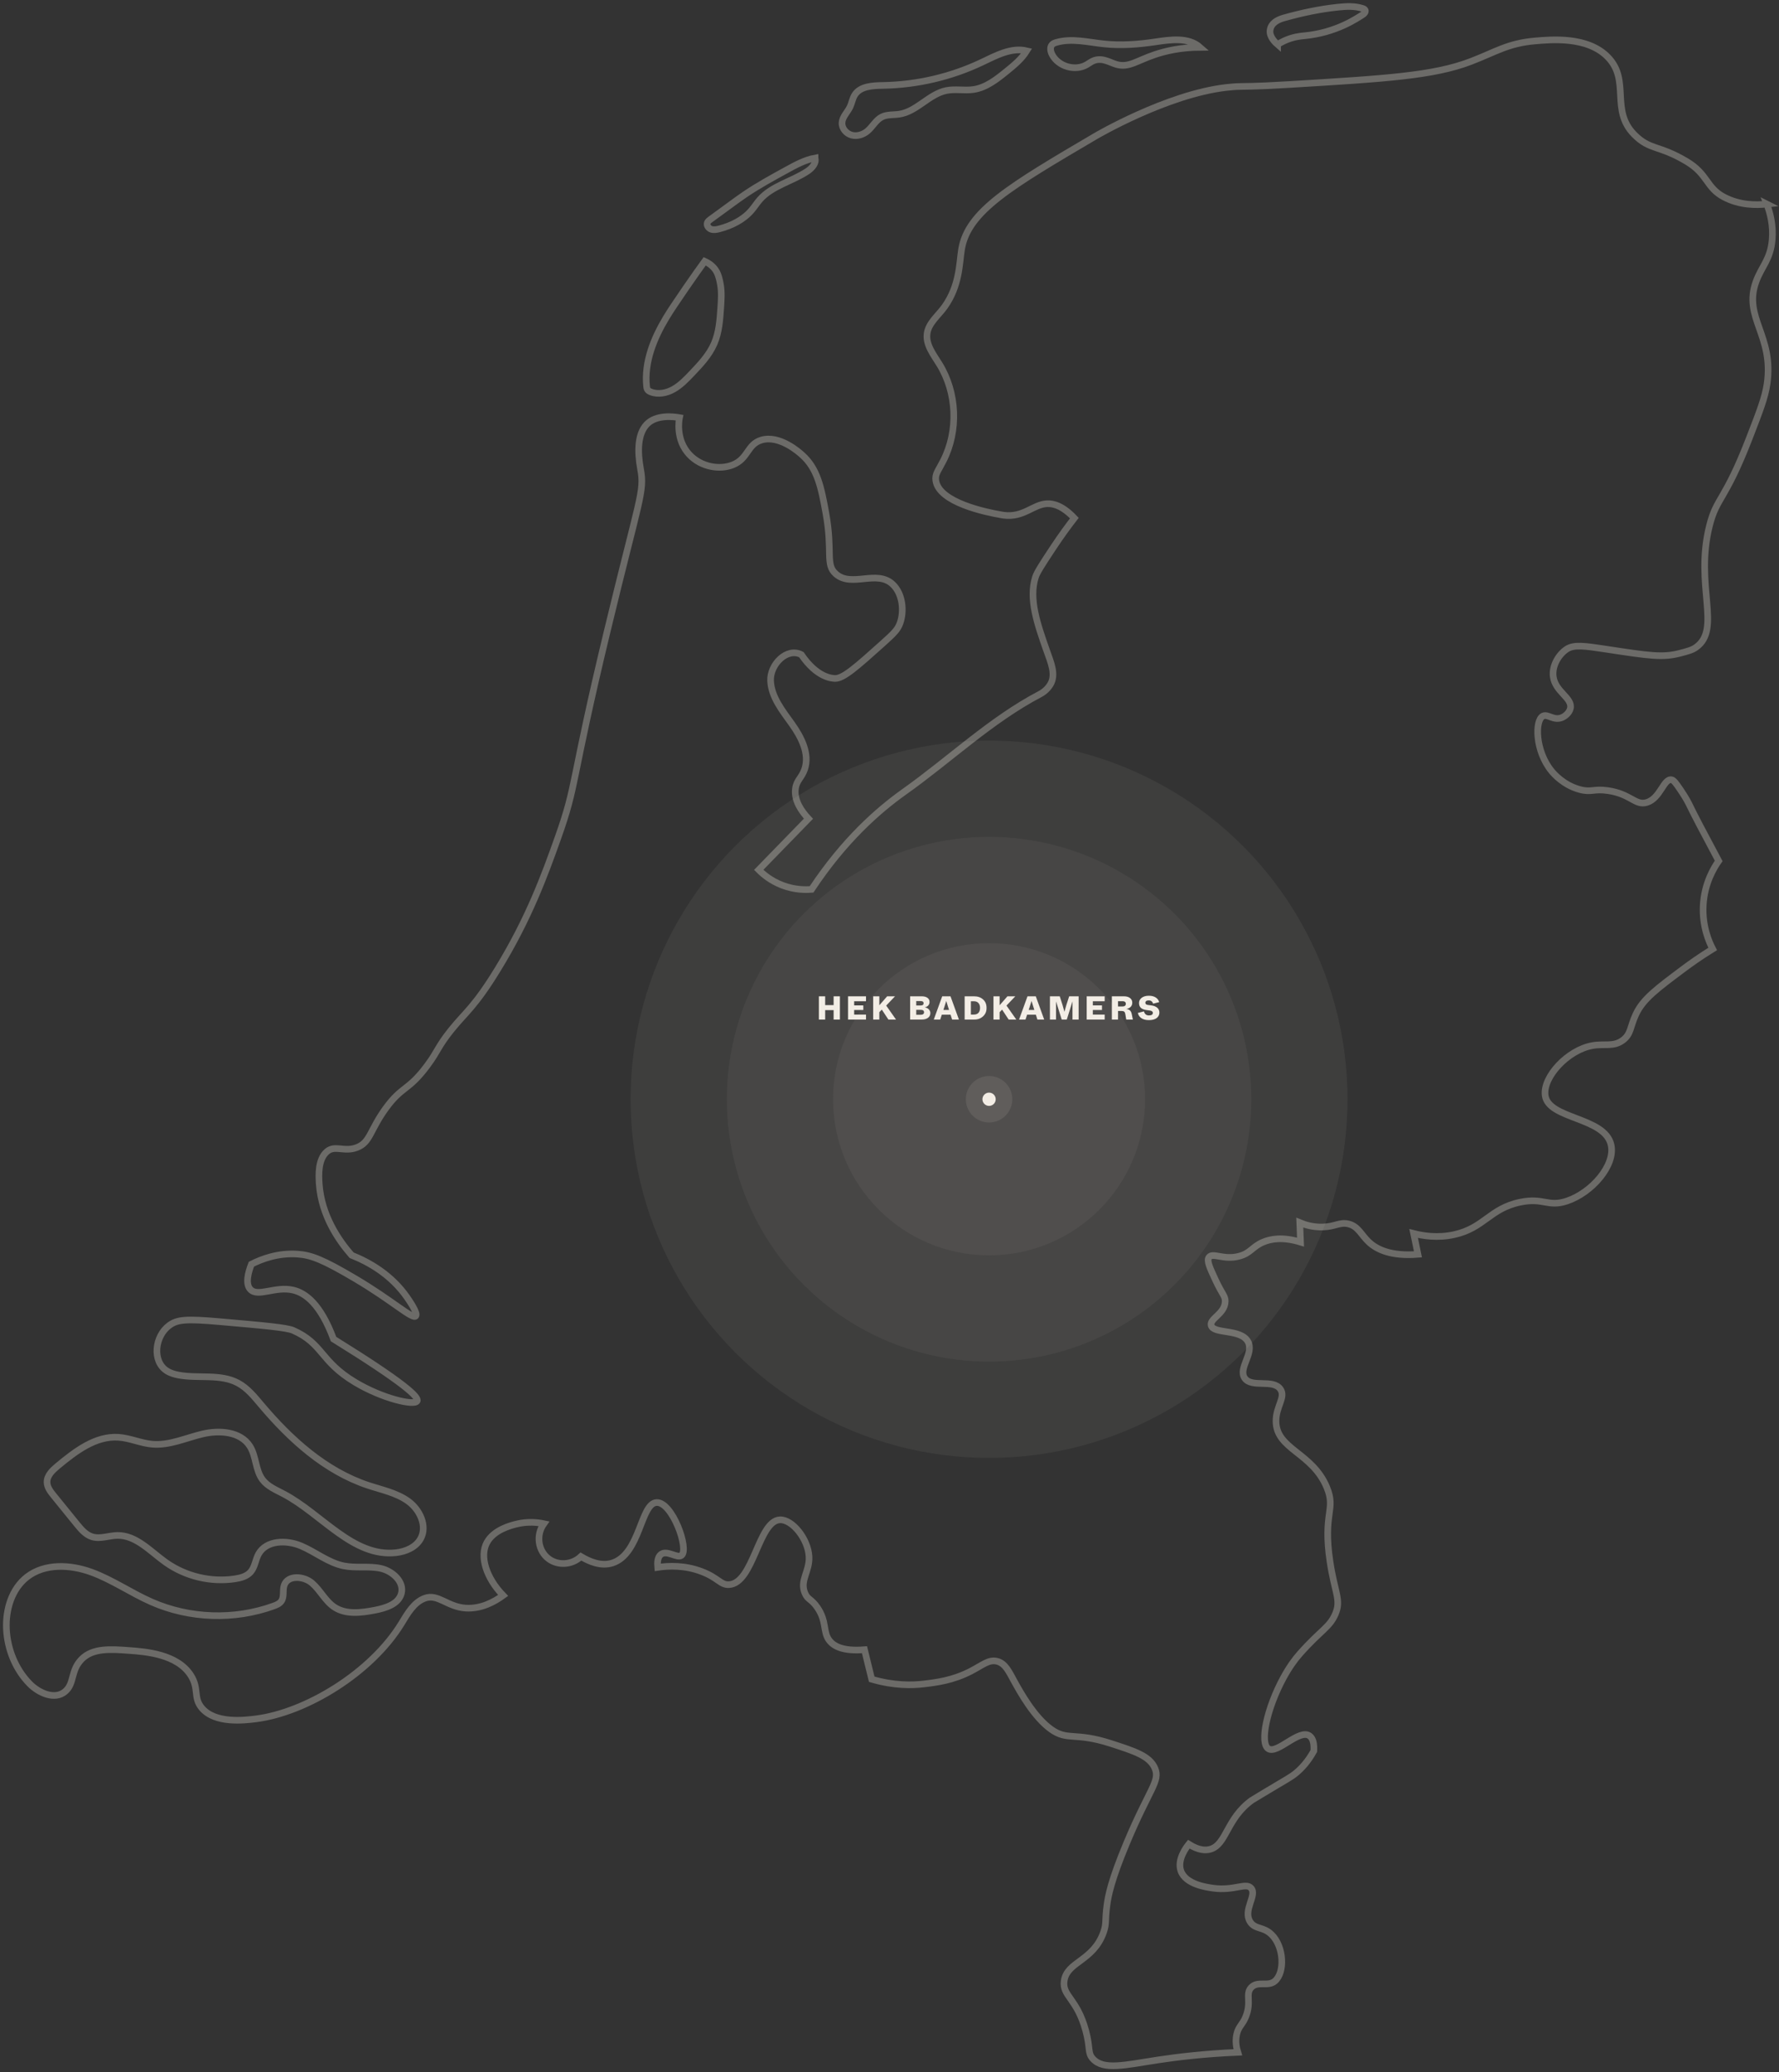 <?xml version="1.0" encoding="UTF-8"?>
<svg xmlns="http://www.w3.org/2000/svg" width="536" height="624" viewBox="0 0 536 624" fill="none">
  <rect x="0" y="0" width="536" height="624" fill="#333333" stroke="none"/>
  <g clip-path="url(#clip0_2007_1126)">
    <g opacity="0.3">
      <path d="M532.34 61.453C529.057 61.804 524.146 61.83 519.404 59.332C514.063 56.522 514.597 52.475 508.241 48.663C499.721 43.549 497.181 45.345 492.4 40.531C485.066 33.14 491.306 24.292 484.467 17.227C478.371 10.917 467.559 11.879 462.322 12.348C454.285 13.063 450.611 15.653 443.108 18.528C431.879 22.822 417.472 23.694 388.658 25.437C376.543 26.166 375.006 25.945 372.479 26.075C372.479 26.075 371.007 26.166 369.509 26.335C351.506 28.391 330.104 40.973 330.104 40.973C304.428 56.066 291.571 63.626 289.709 75.102C289.018 79.33 289.174 85.94 284.602 92.368C282.726 95.009 279.808 97.182 279.34 100.383C278.845 103.753 281.241 106.758 283.026 109.647C288.354 118.273 288.823 129.684 284.224 138.727C282.557 142.006 281.671 142.748 281.958 144.726C282.948 151.335 297.082 154.224 301.432 154.979C301.914 155.07 302.162 155.109 302.422 155.148C308.415 155.902 311.267 151.882 315.449 151.674C317.325 151.583 320.112 152.233 323.695 156.007C322.053 158.127 319.748 161.224 317.181 165.114C314.016 169.916 312.44 172.323 311.971 173.793C309.9 180.377 312.544 187.897 315.332 195.847C316.582 199.399 318.276 203.108 316.439 206.139C315.384 207.87 313.834 208.755 313.3 209.028C298.449 216.835 286.139 228.714 272.462 238.408C264.633 243.963 254.368 252.941 244.52 267.8C242.761 267.943 239.479 267.995 235.714 266.564C232.171 265.211 229.826 263.155 228.601 261.919C233.591 256.793 238.593 251.653 243.582 246.527C241.511 244.315 239.192 241.049 239.661 237.497C240.013 234.856 241.524 234.296 242.436 231.616C244.012 226.971 241.433 221.987 238.593 217.993C235.74 213.998 232.392 209.9 232.171 204.994C231.962 200.089 237.095 194.859 241.446 197.122C246.148 204.058 250.707 204.279 251.619 204.292C254.107 204.318 258.093 200.805 265.948 193.753C269.492 190.578 270.482 189.524 271.159 187.676C272.488 184.033 271.98 178.815 268.983 175.966C264.216 171.412 256.569 177.033 251.828 172.817C248.571 169.929 250.968 166.233 248.819 154.445C247.425 146.781 246.317 141.095 241.628 136.945C240.898 136.294 234.867 130.829 229.357 132.521C225.084 133.835 225.488 138.103 220.786 139.976C216.891 141.538 211.315 140.679 207.759 136.945C203.473 132.443 204.594 126.367 204.724 125.755C203.109 125.469 197.729 124.727 194.837 127.798C192.127 130.66 191.997 135.878 193 141.278C194.264 148.018 192.674 149.748 182.931 190.148C171.676 236.82 174.073 235.506 168.054 252.408C164.094 263.507 159.418 276.414 150.013 291.78C143.005 303.243 140.282 304.753 136.009 310.061C131.867 315.214 132.049 316.372 128.741 320.835C122.97 328.603 121.172 326.885 116.144 333.846C111.363 340.482 111.572 344.034 107.455 345.556C103.652 346.975 100.916 344.672 98.493 346.766C95.823 349.069 95.979 353.675 96.187 356.59C96.878 366.049 102.01 373.479 105.931 377.955C111.246 380.063 117.916 383.849 122.644 390.654C123.295 391.591 126.031 395.533 125.249 396.288C124.22 397.303 118.267 391.656 107.012 385.007C97.269 379.256 93.778 377.916 89.648 377.629C83.773 377.226 78.862 379.087 75.749 380.661C74.772 383.185 73.86 386.555 75.423 388.247C77.69 390.706 82.953 387.193 88.346 388.468C91.967 389.327 96.552 392.567 100.499 403.21C122.11 416.599 126.266 420.71 125.679 421.855C124.924 423.351 115.336 421.205 107.012 416.221C96.383 409.859 97.399 404.615 88.346 400.608C86.391 399.749 79.696 399.15 66.305 397.979C55.844 397.055 53.343 397.342 50.947 399.137C46.661 402.325 45.749 409.859 50.23 412.76C51.311 413.463 52.575 413.827 53.838 414.061C59.804 415.167 66.383 413.58 71.724 416.455C74.537 417.965 76.596 420.528 78.654 422.961C87.434 433.383 97.959 442.947 110.907 447.253C115.037 448.62 119.453 449.491 122.983 452.029C126.513 454.566 128.832 459.536 126.721 463.335C125.289 465.912 122.24 467.213 119.296 467.538C106.348 468.956 96.995 455.919 85.467 449.843C83.187 448.633 80.66 447.618 79.097 445.549C76.908 442.647 77.221 438.484 75.267 435.439C72.453 431.054 66.161 430.586 61.094 431.77C56.027 432.954 51.051 435.322 45.866 434.867C42.414 434.567 39.157 433.019 35.706 432.785C28.814 432.316 22.744 436.974 17.416 441.385C15.853 442.686 14.147 444.261 14.173 446.29C14.186 447.826 15.202 449.14 16.166 450.324C18.497 453.187 20.816 456.062 23.148 458.925C24.425 460.486 25.805 462.138 27.733 462.737C30.169 463.505 32.775 462.386 35.328 462.334C41.02 462.229 45.293 467.148 49.93 470.44C55.923 474.694 63.595 476.516 70.851 475.397C72.57 475.137 74.368 474.642 75.514 473.341C76.83 471.845 76.947 469.659 77.911 467.928C80.217 463.765 86.313 463.635 90.69 465.482C95.08 467.33 98.91 470.57 103.586 471.507C107.221 472.235 111.025 471.481 114.646 472.248C118.267 473.016 121.915 476.334 120.899 479.899C120 483.035 116.235 484.206 113.031 484.83C108.914 485.624 104.329 486.248 100.812 483.971C98.024 482.163 96.552 478.884 94.038 476.711C91.524 474.525 86.704 474.2 85.623 477.336C85.089 478.884 85.701 480.784 84.763 482.124C84.216 482.905 83.291 483.282 82.392 483.607C70.603 487.862 57.173 487.419 45.697 482.384C39.509 479.678 33.895 475.709 27.538 473.393C21.181 471.077 13.521 470.7 8.168 474.824C3.517 478.416 1.641 484.726 1.941 490.594C2.254 496.645 4.663 502.617 8.884 506.95C11.711 509.851 16.544 511.959 19.631 509.331C22.523 506.872 21.194 503.085 24.594 499.611C27.955 496.176 33.4 496.579 38.923 496.983C43.873 497.347 53.382 498.037 57.486 504.464C60.052 508.485 58.176 511.1 60.742 514.223C64.768 519.115 73.704 517.996 77.052 517.58C92.084 515.693 111.806 503.827 120.99 488.799C122.813 485.806 124.702 482.462 127.985 481.252C131.945 479.795 134.759 483.854 140.295 484.219C145.037 484.518 149.023 482.267 151.589 480.406C146.457 475.098 144.437 468.618 146.704 464.467C148.788 460.655 153.803 459.367 155.497 458.938C159.079 458.027 162.153 458.443 163.86 458.807C161.398 462.242 162.127 466.966 165.267 469.347C168.093 471.481 172.275 471.272 175.037 468.696C177.538 470.192 181.081 471.728 184.481 470.648C192.961 467.954 192.961 452.666 197.833 452.432C202.548 452.211 207.733 466.497 205.323 468.358C204.047 469.334 200.959 466.64 199.136 468.046C198.08 468.865 198.028 470.596 198.159 471.949C201.428 471.468 206.326 471.246 211.511 473.25C216.422 475.137 217.112 477.297 219.652 477.154C227.064 476.724 228.471 457.975 234.958 457.636C238.71 457.441 243.478 463.426 243.751 468.696C243.986 473.211 240.872 475.878 242.527 479.743C243.413 481.786 244.429 481.382 246.252 484.024C249.235 488.356 247.828 491.427 249.939 494.055C251.254 495.695 254.016 497.282 260.464 496.749C261.194 499.715 261.91 502.682 262.64 505.635C269.465 507.626 274.871 507.47 278.271 507.067C282.114 506.611 287.064 506.039 292.6 503.163C296.065 501.368 297.941 499.611 300.416 500.236C302.904 500.86 303.999 503.384 305.588 506.26C307.399 509.539 311.58 517.085 316.699 520.729C321.676 524.268 323.799 521.47 334.611 524.957C341.945 527.325 346.387 528.757 347.963 532.439C349.63 536.316 346.348 538.541 339.496 554.884C334.754 566.19 333.881 570.927 333.517 573.685C332.852 578.564 333.464 579.072 332.488 581.83C329.387 590.6 321.428 590.6 320.62 596.52C320.008 601.022 324.502 601.738 327.134 611.483C328.58 616.844 327.616 618.119 329.283 619.94C332.514 623.467 338.936 621.788 348.953 620.266C354.632 619.407 362.8 618.405 372.948 617.976C372.531 616.649 372.127 614.697 372.609 612.55C373.143 610.13 374.315 609.779 375.332 607.267C377.155 602.765 375.136 600.462 376.96 598.485C378.953 596.325 382.014 598.342 384.124 596.533C387.173 593.918 386.873 586.228 383.147 582.546C380.607 580.035 378.158 581.062 376.634 578.642C374.433 575.129 378.81 570.705 376.96 568.558C375.384 566.737 371.853 569.417 365.562 568.558C363.608 568.285 357.238 567.453 355.792 563.354C354.567 559.88 357.563 556.068 358.176 555.313C361.198 557.213 363.256 557.213 364.585 556.848C369.587 555.482 369.47 547.61 377.181 542.067C377.233 542.028 378.38 541.339 380.685 539.946C387.889 535.601 388.957 535.171 390.638 533.74C392.123 532.478 394.09 530.448 395.848 527.234C395.952 525.387 395.744 523.526 394.546 522.68C391.458 520.507 384.854 528.236 382.17 526.584C379.474 524.918 381.636 514.457 386.73 505.115C388.475 501.927 390.117 499.676 391.654 497.946C398.076 490.711 400.603 490.074 402.361 485.923C404.133 481.747 402.153 479.665 400.733 470.31C398.48 455.411 402.609 454.709 399.756 447.865C395.379 437.339 384.567 436.454 384.45 428.023C384.385 423.469 387.498 420.697 385.753 418.264C383.499 415.128 377.09 418.03 375.006 414.959C372.974 411.953 377.963 407.504 375.983 403.951C373.794 400.035 365.562 401.792 364.91 399.072C364.415 397.016 369.014 395.663 369.144 391.916C369.196 390.211 368.284 389.86 366.213 385.41C364.415 381.533 363.517 379.581 364.259 378.579C365.405 377.044 368.649 379.516 373.378 378.254C376.843 377.33 377.246 375.43 380.542 374.025C382.835 373.049 386.417 372.36 391.836 374.012C391.758 372.061 391.693 370.109 391.615 368.157C393.217 368.821 395.588 369.549 398.454 369.471C402.27 369.38 403.599 367.949 406.191 368.521C409.252 369.211 410.073 371.813 412.457 374.025C414.867 376.263 419.126 378.332 427.216 377.694C426.786 375.6 426.343 373.505 425.913 371.41C428.649 372.113 433.104 372.88 438.184 371.748C447.186 369.758 448.879 363.876 458.05 361.99C465.11 360.532 466.321 363.551 472.053 361.664C479.582 359.179 486.773 350.891 485.405 344.75C483.516 336.266 466.439 337.099 465.54 329.787C464.862 324.27 472.34 316.125 479.869 314.823C483.477 314.199 486.161 315.318 488.987 313.197C491.462 311.336 491.111 309.19 492.895 305.39C495.058 300.797 499.135 297.779 507.225 291.728C509.296 290.18 512.266 288.059 516.017 285.743C514.949 283.687 512.852 278.977 513.165 272.706C513.503 265.888 516.499 261.112 517.828 259.239C513.425 251.016 510.325 245.121 508.918 242.181C508.918 242.181 508.032 240.307 506.248 237.731C504.958 235.857 504.307 234.934 503.642 234.803C501.219 234.348 500.294 240.398 496.152 241.634C492.7 242.662 491.345 239.045 484.428 238.056C480.103 237.432 479.517 238.694 475.961 237.731C471.063 236.417 468.106 232.943 467.494 232.201C462.505 226.125 462.387 216.861 464.888 215.612C466.334 214.896 468.119 217.095 470.581 216.08C471.571 215.664 472.783 214.688 473.121 213.374C473.929 210.147 468.562 208.377 467.976 203.706C467.572 200.466 469.617 197.057 472.053 195.457C474.215 194.039 477.433 194.494 483.777 195.457C496.921 197.461 500.959 198.072 506.156 196.706C508.644 196.056 509.895 195.73 511.067 194.872C518.766 189.316 510.546 176.265 515.04 158.362C517.242 149.579 519.613 151.153 527.064 131.935C530.229 123.777 531.805 119.692 532.405 115.606C534.528 101.007 525.149 95.686 529.057 84.86C530.737 80.189 533.421 78.198 533.942 72.174C534.32 67.737 533.29 63.977 532.313 61.44L532.34 61.453Z" stroke="#F1EDE5" stroke-width="2" stroke-miterlimit="10"></path>
      <path d="M217.06 85.641C216.604 83.078 216.057 81.92 215.458 81.113C214.429 79.747 213.126 79.018 212.331 78.667C210.99 80.514 209.036 83.247 206.73 86.604C203.486 91.327 201.897 93.708 200.699 95.699C196.947 101.931 194.068 109.074 194.811 116.309C194.85 116.66 194.889 117.011 195.084 117.311C195.306 117.662 195.71 117.87 196.1 118.026C198.315 118.885 200.868 118.365 202.939 117.194C205.01 116.023 206.678 114.292 208.319 112.575C210.977 109.79 213.686 106.941 215.197 103.415C216.643 100.071 216.904 96.349 217.151 92.706C217.307 90.351 217.477 87.97 217.06 85.654V85.641Z" stroke="#F1EDE5" stroke-width="2" stroke-miterlimit="10"></path>
      <path d="M245.562 47.583C242.527 48.142 239.765 49.651 237.056 51.135C232.77 53.477 228.484 55.819 224.446 58.551C223.078 59.475 221.749 60.451 220.408 61.427C218.284 62.975 216.161 64.523 214.038 66.072C213.673 66.345 213.282 66.631 213.126 67.048C212.813 67.841 213.452 68.739 214.259 69.025C215.054 69.299 215.94 69.129 216.76 68.908C220.408 67.945 223.964 66.202 226.413 63.339C227.312 62.298 228.041 61.127 228.94 60.1C232.64 55.91 238.593 54.661 243.243 51.577C244.611 50.666 246.018 49.17 245.562 47.596V47.583Z" stroke="#F1EDE5" stroke-width="2" stroke-miterlimit="10"></path>
      <path d="M309.339 15.301C304.702 14.195 300.077 16.733 295.778 18.775C286.517 23.16 276.304 25.541 266.052 25.724C262.913 25.776 259.187 25.932 257.52 28.599C256.842 29.692 256.66 31.019 256.113 32.177C255.344 33.804 253.82 35.144 253.703 36.939C253.599 38.644 254.953 40.244 256.608 40.687C258.262 41.129 260.086 40.544 261.389 39.438C262.939 38.123 263.903 36.12 265.713 35.209C267.316 34.415 269.217 34.649 270.976 34.376C276.252 33.569 279.912 28.313 285.149 27.259C287.819 26.725 290.594 27.35 293.29 26.96C297.12 26.4 300.325 23.863 303.334 21.417C305.561 19.608 307.828 17.747 309.339 15.301Z" stroke="#F1EDE5" stroke-width="2" stroke-miterlimit="10"></path>
      <path d="M336.409 19.413C334.364 18.828 332.319 17.357 329.752 18.177C328.893 18.45 328.176 19.049 327.395 19.491C323.89 21.508 318.836 20.012 316.986 16.42C316.491 15.457 316.257 14.169 317.025 13.402C317.351 13.076 317.807 12.907 318.263 12.777C322.926 11.424 327.877 12.738 332.709 13.233C337.803 13.766 342.961 13.376 348.015 12.621C352.679 11.931 358.046 11.125 361.576 14.248C355.636 14.287 351.129 15.38 348.015 16.42C342.427 18.294 340.108 20.454 336.409 19.413Z" stroke="#F1EDE5" stroke-width="2" stroke-miterlimit="10"></path>
      <path d="M384.931 13.402C385.335 13.142 386.013 12.725 386.885 12.322C389.582 11.06 391.966 10.865 392.812 10.787C402.699 9.889 408.978 5.387 410.411 4.528C410.958 4.203 411.584 3.604 411.297 3.032C411.154 2.758 410.841 2.628 410.541 2.537C408.184 1.77 405.63 1.9 403.155 2.16C397.645 2.732 392.2 3.89 386.872 5.387C383.511 6.337 382.86 7.924 382.678 9.017C382.326 11.112 384.449 12.998 384.931 13.415V13.402Z" stroke="#F1EDE5" stroke-width="2" stroke-miterlimit="10"></path>
    </g>
    <path d="M246.72 307V300H248.62V302.65H251.16V300H253.06V307H251.16V304.16H248.62V307H246.72ZM255.503 307V300H260.923V301.49H257.353V302.73H260.113V304.12H257.353V305.51H260.923V307H255.503ZM267.665 307L265.685 304.01L264.935 304.79V307H263.085V300H264.935V300.95V302.7L267.295 300H269.665L267.005 302.79L269.965 307H267.665ZM274.216 307V300H277.696C278.443 300 279.023 300.153 279.436 300.46C279.856 300.76 280.066 301.17 280.066 301.69C280.066 302.103 279.943 302.453 279.696 302.74C279.449 303.02 279.099 303.217 278.646 303.33C279.153 303.417 279.556 303.62 279.856 303.94C280.156 304.253 280.306 304.63 280.306 305.07C280.306 305.663 280.069 306.133 279.596 306.48C279.129 306.827 278.506 307 277.726 307H274.216ZM276.056 302.76H277.386C277.979 302.76 278.276 302.537 278.276 302.09C278.276 301.65 277.979 301.43 277.386 301.43H276.056V302.76ZM276.056 305.56H277.406C277.719 305.56 277.963 305.497 278.136 305.37C278.316 305.243 278.406 305.06 278.406 304.82C278.406 304.32 278.073 304.07 277.406 304.07H276.056V305.56ZM286.862 307L286.402 305.54H283.762L283.282 307H281.342L283.882 300H286.382L288.912 307H286.862ZM284.242 304.1H285.942L285.572 302.94C285.332 302.193 285.175 301.68 285.102 301.4C285.068 301.5 284.905 302.017 284.612 302.95L284.242 304.1ZM290.64 307V300H293.48C294.587 300 295.49 300.313 296.19 300.94C296.89 301.567 297.24 302.407 297.24 303.46C297.26 304.513 296.91 305.37 296.19 306.03C295.47 306.69 294.583 307.013 293.53 307H290.64ZM292.52 305.5H293.4C294.02 305.5 294.487 305.327 294.8 304.98C295.12 304.633 295.28 304.13 295.28 303.47C295.28 302.87 295.12 302.39 294.8 302.03C294.48 301.67 294.027 301.49 293.44 301.49H292.52V305.5ZM303.905 307L301.925 304.01L301.175 304.79V307H299.325V300H301.175V300.95V302.7L303.535 300H305.905L303.245 302.79L306.205 307H303.905ZM312.557 307L312.097 305.54H309.457L308.977 307H307.037L309.577 300H312.077L314.607 307H312.557ZM309.937 304.1H311.637L311.267 302.94C311.027 302.193 310.87 301.68 310.797 301.4C310.764 301.5 310.6 302.017 310.307 302.95L309.937 304.1ZM316.335 307V300H319.295L320.155 302.69C320.429 303.623 320.612 304.28 320.705 304.66C320.852 304.12 321.039 303.463 321.265 302.69L322.135 300H324.985V307H323.135V304.48V301.52L321.415 307H319.885L318.175 301.53V304.47V307H316.335ZM327.413 307V300H332.833V301.49H329.263V302.73H332.023V304.12H329.263V305.51H332.833V307H327.413ZM334.995 307V300H338.635C339.402 300 340.012 300.173 340.465 300.52C340.919 300.867 341.145 301.33 341.145 301.91C341.145 302.45 340.975 302.883 340.635 303.21C340.295 303.53 339.859 303.733 339.325 303.82C339.819 303.873 340.192 304.017 340.445 304.25C340.705 304.477 340.889 304.853 340.995 305.38L341.325 307H339.325L339.055 305.38C339.002 305.027 338.892 304.78 338.725 304.64C338.565 304.493 338.305 304.42 337.945 304.42H336.855V307H334.995ZM336.855 303.06H338.245C338.539 303.06 338.772 302.99 338.945 302.85C339.119 302.71 339.205 302.513 339.205 302.26C339.205 302.007 339.119 301.813 338.945 301.68C338.779 301.54 338.545 301.47 338.245 301.47H336.855V303.06ZM342.829 305.01L344.679 304.53C344.746 304.89 344.906 305.187 345.159 305.42C345.419 305.647 345.759 305.76 346.179 305.76C346.566 305.76 346.856 305.693 347.049 305.56C347.249 305.42 347.349 305.233 347.349 305C347.349 304.607 347.033 304.363 346.399 304.27L345.529 304.16C344.736 304.06 344.146 303.84 343.759 303.5C343.373 303.153 343.179 302.66 343.179 302.02C343.179 301.387 343.446 300.863 343.979 300.45C344.519 300.037 345.239 299.83 346.139 299.83C346.999 299.83 347.693 300.007 348.219 300.36C348.753 300.707 349.099 301.17 349.259 301.75L347.419 302.22C347.213 301.56 346.773 301.23 346.099 301.23C345.766 301.23 345.513 301.297 345.339 301.43C345.173 301.563 345.089 301.737 345.089 301.95C345.089 302.323 345.363 302.543 345.909 302.61L346.779 302.72C347.593 302.82 348.219 303.057 348.659 303.43C349.099 303.803 349.319 304.297 349.319 304.91C349.319 305.583 349.046 306.13 348.499 306.55C347.953 306.963 347.173 307.17 346.159 307.17C345.213 307.17 344.453 306.973 343.879 306.58C343.313 306.187 342.963 305.663 342.829 305.01Z" fill="#F1EDE5"></path>
    <circle cx="298" cy="331" r="2" fill="#F1EDE5"></circle>
    <circle opacity="0.1" cx="298" cy="331" r="7" fill="#F1EDE5"></circle>
    <circle opacity="0.05" cx="298" cy="331" r="79" fill="#F1EDE5"></circle>
    <circle opacity="0.05" cx="298" cy="331" r="47" fill="#F1EDE5"></circle>
    <circle opacity="0.06" cx="298" cy="331" r="108" fill="#F1EDE5"></circle>
  </g>
  <defs>
    <clipPath id="clip0_2007_1126">
      <rect width="536" height="624" fill="white"></rect>
    </clipPath>
  </defs>
</svg>

